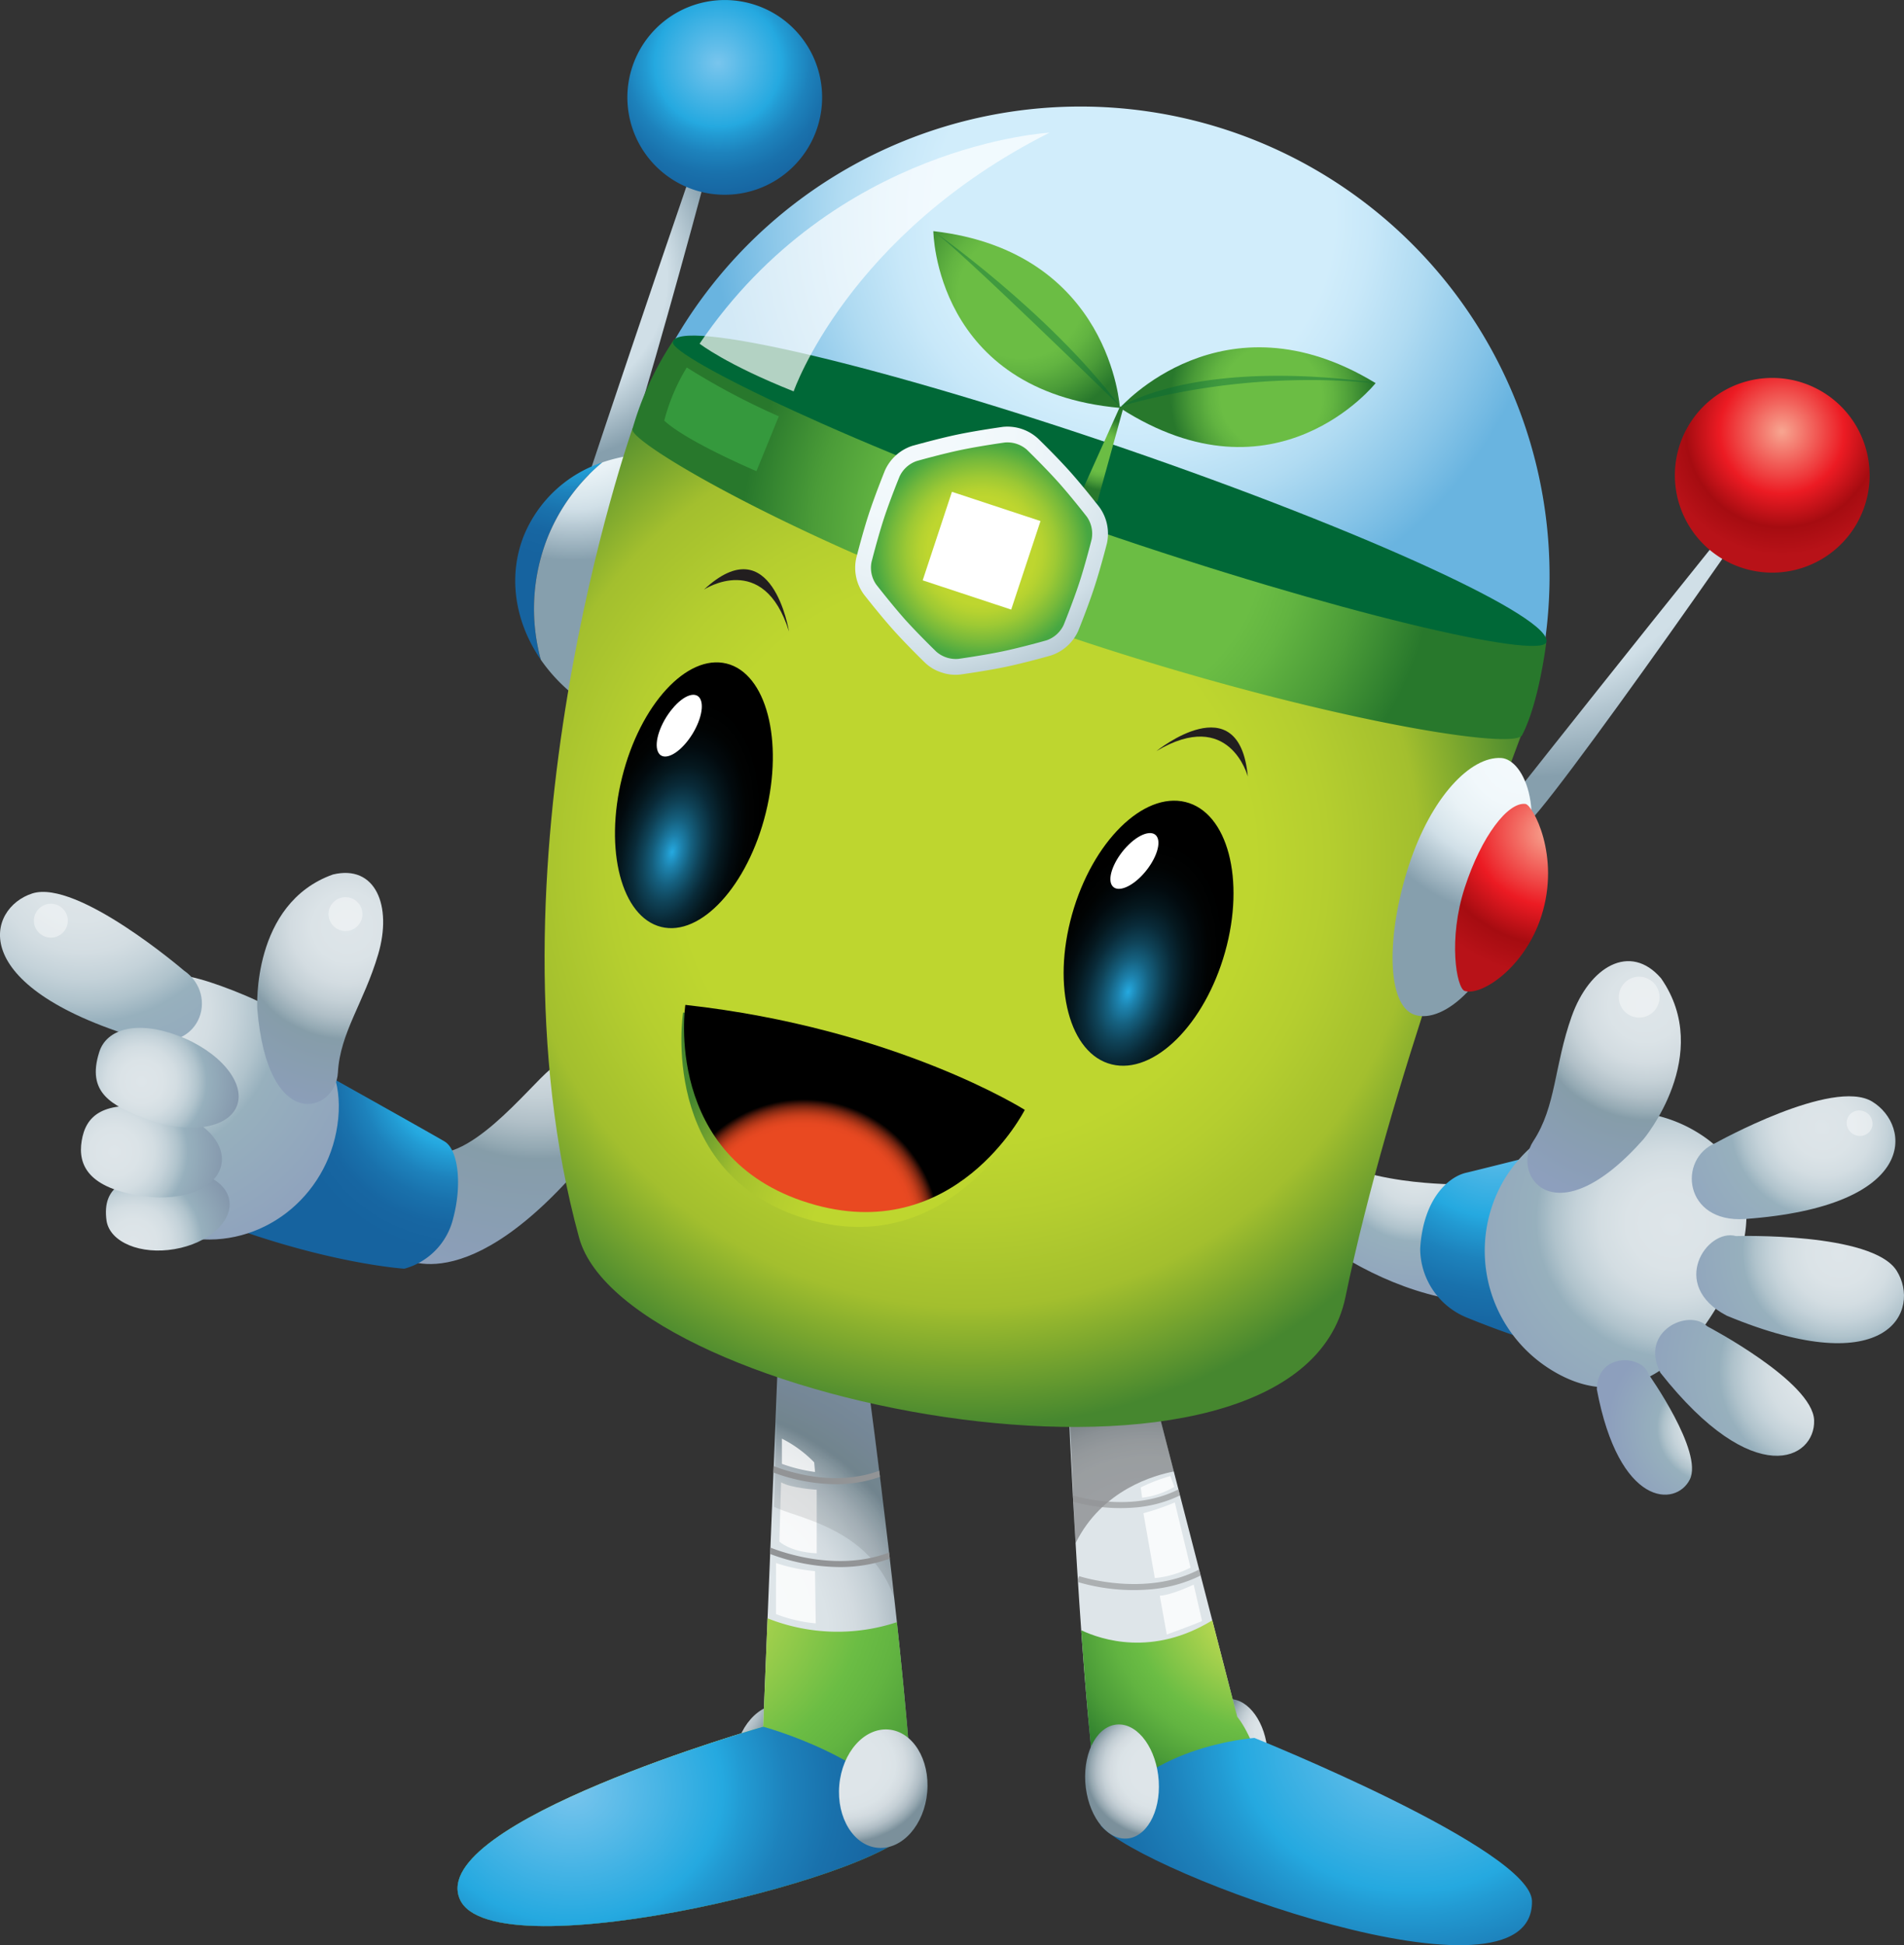 <svg xmlns="http://www.w3.org/2000/svg" xmlns:xlink="http://www.w3.org/1999/xlink" viewBox="0 0 310.262 316.994"><rect x="0" y="0" width="310.262" height="316.994" fill="#333333" stroke="none"/><defs><style>.cls-1{isolation:isolate;}.cls-2{fill:url(#radial-gradient);}.cls-3{fill:url(#radial-gradient-2);}.cls-4{fill:url(#radial-gradient-3);}.cls-5{fill:url(#radial-gradient-4);}.cls-6{fill:url(#radial-gradient-5);}.cls-21,.cls-49,.cls-53,.cls-7{fill:#fff;}.cls-48,.cls-7{opacity:0.4;}.cls-8{fill:url(#radial-gradient-6);}.cls-9{fill:url(#radial-gradient-7);}.cls-10{fill:url(#radial-gradient-8);}.cls-11{fill:url(#radial-gradient-9);}.cls-12{fill:url(#radial-gradient-10);}.cls-13{fill:url(#radial-gradient-11);}.cls-14{fill:url(#radial-gradient-12);}.cls-15{fill:url(#radial-gradient-13);}.cls-16{fill:url(#radial-gradient-14);}.cls-17{fill:url(#radial-gradient-15);}.cls-18{fill:url(#radial-gradient-16);}.cls-19{fill:url(#radial-gradient-17);}.cls-20{fill:url(#radial-gradient-18);}.cls-21{opacity:0.8;}.cls-22{opacity:0.3;}.cls-22,.cls-26,.cls-32{mix-blend-mode:multiply;}.cls-23,.cls-24{fill:#221e1f;}.cls-23{opacity:0.35;}.cls-25{fill:url(#radial-gradient-19);}.cls-26,.cls-32{fill:#929496;}.cls-27{fill:url(#radial-gradient-20);}.cls-28{fill:url(#radial-gradient-21);}.cls-29{fill:url(#radial-gradient-22);}.cls-30{fill:url(#radial-gradient-23);}.cls-31{fill:url(#radial-gradient-24);}.cls-32{opacity:0.65;}.cls-33{fill:url(#radial-gradient-25);}.cls-34{fill:url(#radial-gradient-26);}.cls-35{fill:url(#radial-gradient-27);}.cls-36{fill:url(#radial-gradient-28);}.cls-37{fill:url(#radial-gradient-29);}.cls-38{fill:url(#radial-gradient-30);}.cls-39{fill:url(#radial-gradient-31);}.cls-40{fill:url(#radial-gradient-32);}.cls-41{fill:url(#radial-gradient-33);}.cls-42{fill:url(#radial-gradient-34);}.cls-43{fill:url(#radial-gradient-35);}.cls-44,.cls-48{fill:#006837;}.cls-45{fill:url(#radial-gradient-36);}.cls-46{fill:url(#radial-gradient-37);}.cls-47{fill:url(#radial-gradient-38);}.cls-49{opacity:0.7;}.cls-50{fill:#35993d;}.cls-51{fill:url(#radial-gradient-39);}.cls-52{fill:url(#radial-gradient-40);}.cls-54{fill:url(#radial-gradient-41);}.cls-55{fill:url(#radial-gradient-42);}.cls-56{fill:url(#radial-gradient-43);}.cls-57{fill:url(#radial-gradient-44);}.cls-58{fill:url(#radial-gradient-45);}.cls-59{fill:url(#radial-gradient-46);}</style><radialGradient id="radial-gradient" cx="1399.632" cy="-211.953" r="53.352" gradientTransform="matrix(0.076, 0.997, -0.997, 0.076, -230.08, -1220.412)" gradientUnits="userSpaceOnUse"><stop offset="0" stop-color="#dee5e9"/><stop offset="0.175" stop-color="#dbe3e7"/><stop offset="0.283" stop-color="#d3dce1"/><stop offset="0.373" stop-color="#c4d0d6"/><stop offset="0.453" stop-color="#b0bfc7"/><stop offset="0.526" stop-color="#95aab4"/><stop offset="0.561" stop-color="#869da9"/><stop offset="1" stop-color="#8d9fbd"/></radialGradient><radialGradient id="radial-gradient-2" cx="160.975" cy="651.33" r="29.127" gradientTransform="translate(-228.192 -423.006) rotate(-13.026)" gradientUnits="userSpaceOnUse"><stop offset="0" stop-color="#79c5ed"/><stop offset="0.406" stop-color="#25a9e0"/><stop offset="0.461" stop-color="#229bd3"/><stop offset="0.581" stop-color="#1d82bc"/><stop offset="0.707" stop-color="#1971ac"/><stop offset="0.842" stop-color="#1766a2"/><stop offset="1" stop-color="#16639f"/></radialGradient><radialGradient id="radial-gradient-3" cx="213.219" cy="133.645" r="46.179" gradientTransform="matrix(0.995, 0.096, -0.096, 0.995, -178.145, 11.528)" gradientUnits="userSpaceOnUse"><stop offset="0" stop-color="#dee5e9"/><stop offset="0.176" stop-color="#dbe3e7"/><stop offset="0.285" stop-color="#d3dde2"/><stop offset="0.376" stop-color="#c4d2d9"/><stop offset="0.457" stop-color="#b0c3cc"/><stop offset="0.527" stop-color="#97b0bd"/><stop offset="1" stop-color="#8d9fbd"/></radialGradient><radialGradient id="radial-gradient-4" cx="338.191" cy="-20.737" r="47.017" gradientTransform="matrix(1.059, -0.073, 0.096, 0.999, -342.743, 187.217)" xlink:href="#radial-gradient-3"/><radialGradient id="radial-gradient-5" cx="247.159" cy="116.428" r="32.575" gradientTransform="matrix(0.995, 0.096, -0.096, 0.995, -178.145, 11.528)" xlink:href="#radial-gradient"/><radialGradient id="radial-gradient-6" cx="1063.442" cy="202.381" r="21.184" gradientTransform="matrix(-1, 0, 0, 1, 1085.217, 0)" gradientUnits="userSpaceOnUse"><stop offset="0" stop-color="#dee5e9"/><stop offset="0.176" stop-color="#dbe3e7"/><stop offset="0.285" stop-color="#d3dde2"/><stop offset="0.376" stop-color="#c4d2d9"/><stop offset="0.457" stop-color="#b0c3cc"/><stop offset="0.527" stop-color="#97b0bd"/><stop offset="1" stop-color="#7786a0"/></radialGradient><radialGradient id="radial-gradient-7" cx="1066.573" cy="187.677" r="22.658" xlink:href="#radial-gradient-6"/><radialGradient id="radial-gradient-8" cx="1114.878" cy="1385.443" r="20.142" gradientTransform="matrix(-0.355, 0.935, 0.935, 0.355, -876.534, -1358.003)" xlink:href="#radial-gradient-6"/><radialGradient id="radial-gradient-9" cx="1155.709" cy="348.579" r="26.038" gradientTransform="matrix(-0.858, -0.514, -0.514, 0.858, 1401.582, 483.53)" xlink:href="#radial-gradient-3"/><radialGradient id="radial-gradient-10" cx="1111.386" cy="336.181" r="40.022" gradientTransform="matrix(-0.89, -0.533, -0.514, 0.858, 1405.527, 485.893)" xlink:href="#radial-gradient-2"/><radialGradient id="radial-gradient-11" cx="1078.834" cy="336.459" r="40.883" gradientTransform="matrix(-0.89, -0.533, -0.514, 0.858, 1405.527, 485.893)" xlink:href="#radial-gradient-3"/><radialGradient id="radial-gradient-12" cx="1074.23" cy="64.636" r="27.638" gradientTransform="matrix(-0.989, -0.309, -0.282, 0.962, 1377.556, 453.5)" gradientUnits="userSpaceOnUse"><stop offset="0" stop-color="#dee5e9"/><stop offset="0.176" stop-color="#dbe3e7"/><stop offset="0.285" stop-color="#d3dde2"/><stop offset="0.376" stop-color="#c4d2d9"/><stop offset="0.457" stop-color="#b0c3cc"/><stop offset="0.527" stop-color="#97b0bd"/><stop offset="1" stop-color="#90a4c0"/></radialGradient><radialGradient id="radial-gradient-13" cx="1231.796" cy="1274.421" r="29.023" gradientTransform="matrix(-0.748, -0.717, -0.706, 0.711, 2120.762, 181.453)" xlink:href="#radial-gradient-3"/><radialGradient id="radial-gradient-14" cx="753.543" cy="2549.396" r="31.567" gradientTransform="matrix(-0.292, -0.978, -0.986, 0.255, 3030.952, 310.896)" xlink:href="#radial-gradient-3"/><radialGradient id="radial-gradient-15" cx="300.556" cy="2751.71" r="16.416" gradientTransform="matrix(0.205, -0.983, -1.007, -0.234, 2988.21, 1172.25)" xlink:href="#radial-gradient-3"/><radialGradient id="radial-gradient-16" cx="1100.125" cy="308.19" r="32.751" gradientTransform="matrix(-0.89, -0.533, -0.514, 0.858, 1405.527, 485.893)" xlink:href="#radial-gradient"/><radialGradient id="radial-gradient-17" cx="141.549" cy="275.81" r="15.681" gradientTransform="translate(-50.334) scale(1.146 1)" gradientUnits="userSpaceOnUse"><stop offset="0" stop-color="#dee5e9"/><stop offset="0.311" stop-color="#dee5e9"/><stop offset="0.459" stop-color="#dbe3e7"/><stop offset="0.551" stop-color="#d3dbe0"/><stop offset="0.628" stop-color="#c4cfd5"/><stop offset="0.696" stop-color="#b0bdc5"/><stop offset="0.758" stop-color="#95a7b0"/><stop offset="0.806" stop-color="#7b909b"/></radialGradient><radialGradient id="radial-gradient-18" cx="137.252" cy="266.983" r="58.618" gradientTransform="translate(-50.334) scale(1.146 1)" gradientUnits="userSpaceOnUse"><stop offset="0.311" stop-color="#dee5e9"/><stop offset="0.417" stop-color="#dbe3e7"/><stop offset="0.483" stop-color="#d3dbe0"/><stop offset="0.538" stop-color="#c4cfd5"/><stop offset="0.587" stop-color="#b0bdc5"/><stop offset="0.632" stop-color="#95a7b0"/><stop offset="0.667" stop-color="#7b909b"/><stop offset="1" stop-color="#8d9fbd"/></radialGradient><radialGradient id="radial-gradient-19" cx="135.412" cy="259.376" r="55.408" gradientTransform="translate(-50.334) scale(1.146 1)" gradientUnits="userSpaceOnUse"><stop offset="0.03" stop-color="#e7e757"/><stop offset="0.57" stop-color="#6bbd44"/><stop offset="0.665" stop-color="#62b441"/><stop offset="0.821" stop-color="#4b9c38"/><stop offset="1" stop-color="#28782c"/></radialGradient><radialGradient id="radial-gradient-20" cx="125.195" cy="291.68" r="52.703" gradientTransform="translate(-50.334) scale(1.146 1)" xlink:href="#radial-gradient-2"/><radialGradient id="radial-gradient-21" cx="163.986" cy="287.631" r="15.678" xlink:href="#radial-gradient-17"/><radialGradient id="radial-gradient-22" cx="241.68" cy="146.489" r="12.72" gradientTransform="matrix(1.123, -0.121, 0.136, 0.993, -80.206, 166.377)" xlink:href="#radial-gradient-17"/><radialGradient id="radial-gradient-23" cx="223.814" cy="116.734" r="42.598" gradientTransform="matrix(1.123, -0.121, 0.136, 0.993, -80.206, 166.377)" xlink:href="#radial-gradient-18"/><radialGradient id="radial-gradient-24" cx="240.976" cy="125.848" r="35.326" gradientTransform="matrix(1.123, -0.121, 0.136, 0.993, -80.206, 166.377)" xlink:href="#radial-gradient-19"/><radialGradient id="radial-gradient-25" cx="238.364" cy="325.917" r="60.905" gradientTransform="matrix(1.13, 0.042, -0.047, 0.999, -24.123, -52.238)" xlink:href="#radial-gradient-2"/><radialGradient id="radial-gradient-26" cx="221.719" cy="150.054" r="13.414" gradientTransform="matrix(1.123, -0.121, 0.136, 0.993, -80.206, 166.377)" xlink:href="#radial-gradient-17"/><radialGradient id="radial-gradient-27" cx="-62.916" cy="277.746" r="30.501" gradientTransform="matrix(0.957, 0.292, -0.292, 0.957, 229.138, -202.417)" gradientUnits="userSpaceOnUse"><stop offset="0.685" stop-color="#d0dfe7"/><stop offset="1" stop-color="#869fad"/></radialGradient><radialGradient id="radial-gradient-28" cx="-45.158" cy="236.054" r="25.38" gradientTransform="matrix(0.957, 0.292, -0.292, 0.957, 229.138, -202.417)" xlink:href="#radial-gradient-2"/><radialGradient id="radial-gradient-29" cx="97.463" cy="237.144" r="26.403" gradientTransform="translate(90.801 -191.456) rotate(21.758)" xlink:href="#radial-gradient-2"/><radialGradient id="radial-gradient-30" cx="97.463" cy="237.145" r="26.402" gradientTransform="translate(90.801 -191.456) rotate(21.758)" gradientUnits="userSpaceOnUse"><stop offset="0" stop-color="#f4fafd"/><stop offset="0.287" stop-color="#f1f8fb"/><stop offset="0.464" stop-color="#e9f2f6"/><stop offset="0.611" stop-color="#dae7ed"/><stop offset="0.685" stop-color="#d0dfe7"/><stop offset="1" stop-color="#869fad"/></radialGradient><radialGradient id="radial-gradient-31" cx="243.044" cy="262.809" r="48.468" gradientTransform="translate(211.402 -277.768) rotate(36.805)" xlink:href="#radial-gradient-27"/><radialGradient id="radial-gradient-32" cx="233.76" cy="63.077" r="20.11" gradientTransform="matrix(0.857, 0.516, -0.516, 0.857, 122.595, -104.364)" gradientUnits="userSpaceOnUse"><stop offset="0.011" stop-color="#f7a38f"/><stop offset="0.505" stop-color="#ec1b23"/><stop offset="0.776" stop-color="#a60c11"/><stop offset="1" stop-color="#b81218"/></radialGradient><radialGradient id="radial-gradient-33" cx="99.039" cy="319.576" r="93.472" gradientTransform="matrix(0.995, 0.1, -0.099, 0.982, 90.721, -183.46)" gradientUnits="userSpaceOnUse"><stop offset="0.5" stop-color="#bed62f"/><stop offset="0.628" stop-color="#b5ce2f"/><stop offset="0.788" stop-color="#a3bf2e"/><stop offset="1" stop-color="#46872f"/></radialGradient><radialGradient id="radial-gradient-34" cx="-44.339" cy="-36.509" r="68.373" gradientTransform="matrix(0.946, 0.325, -0.325, 0.946, 214.804, 84.12)" gradientUnits="userSpaceOnUse"><stop offset="0.479" stop-color="#d1edfb"/><stop offset="0.564" stop-color="#c8e8f9"/><stop offset="0.704" stop-color="#b0dbf2"/><stop offset="0.879" stop-color="#88c5e8"/><stop offset="1" stop-color="#69b4e0"/></radialGradient><radialGradient id="radial-gradient-35" cx="113.357" cy="262.738" r="56.619" gradientTransform="translate(90.898 -184.772) rotate(5.733)" gradientUnits="userSpaceOnUse"><stop offset="0.5" stop-color="#6bbd44"/><stop offset="0.611" stop-color="#62b441"/><stop offset="0.792" stop-color="#4b9c38"/><stop offset="1" stop-color="#28782c"/></radialGradient><radialGradient id="radial-gradient-36" cx="140.62" cy="236.667" r="16.446" xlink:href="#radial-gradient-35"/><radialGradient id="radial-gradient-37" cx="98.383" cy="224.167" r="20.443" xlink:href="#radial-gradient-35"/><radialGradient id="radial-gradient-38" cx="113.985" cy="248.521" r="5.948" xlink:href="#radial-gradient-35"/><radialGradient id="radial-gradient-39" cx="154.635" cy="227.565" r="57.14" gradientTransform="translate(73.914 -196.695) rotate(18.446)" xlink:href="#radial-gradient-30"/><radialGradient id="radial-gradient-40" cx="-135.116" cy="-216.593" r="17.553" gradientTransform="translate(220.207 337.836) rotate(18.305)" gradientUnits="userSpaceOnUse"><stop offset="0.5" stop-color="#bed62f"/><stop offset="0.574" stop-color="#b5d230"/><stop offset="0.696" stop-color="#9dc934"/><stop offset="0.848" stop-color="#75b93b"/><stop offset="1" stop-color="#47a742"/></radialGradient><radialGradient id="radial-gradient-41" cx="1515.482" cy="216.98" r="13.617" gradientTransform="matrix(-0.971, -0.241, -0.442, 1.779, 1676.947, 118.093)" gradientUnits="userSpaceOnUse"><stop offset="0" stop-color="#25a9e0"/><stop offset="0.107" stop-color="#1d82ad"/><stop offset="0.218" stop-color="#15607f"/><stop offset="0.334" stop-color="#0f4358"/><stop offset="0.452" stop-color="#092a38"/><stop offset="0.575" stop-color="#05181f"/><stop offset="0.703" stop-color="#020a0e"/><stop offset="0.839" stop-color="#010303"/><stop offset="1"/></radialGradient><radialGradient id="radial-gradient-42" cx="1434.701" cy="250.859" r="13.615" gradientTransform="matrix(-1.034, -0.254, -0.498, 1.773, 1792.252, 81.274)" xlink:href="#radial-gradient-41"/><radialGradient id="radial-gradient-43" cx="198.419" cy="293.211" r="25.792" gradientTransform="matrix(1.061, 0.122, -0.086, 1, 61.997, -193.73)" xlink:href="#radial-gradient-30"/><radialGradient id="radial-gradient-44" cx="204.951" cy="305.985" r="23.197" gradientTransform="matrix(1.073, 0.125, -0.083, 1, 58.047, -195.722)" xlink:href="#radial-gradient-32"/><radialGradient id="radial-gradient-45" cx="60.921" cy="307.327" r="52.397" gradientTransform="translate(139.21 -107.11) rotate(7.776)" xlink:href="#radial-gradient-33"/><radialGradient id="radial-gradient-46" cx="1502.923" cy="306.089" r="43.994" gradientTransform="matrix(-0.991, -0.135, -0.135, 0.991, 1661.729, 100.828)" gradientUnits="userSpaceOnUse"><stop offset="0.394" stop-color="#e94921"/><stop offset="0.413" stop-color="#e64821"/><stop offset="0.427" stop-color="#dc451f"/><stop offset="0.441" stop-color="#cb401d"/><stop offset="0.453" stop-color="#b43819"/><stop offset="0.465" stop-color="#952f15"/><stop offset="0.477" stop-color="#702310"/><stop offset="0.488" stop-color="#43150a"/><stop offset="0.499" stop-color="#110502"/><stop offset="0.503"/><stop offset="1"/></radialGradient></defs><g class="cls-1"><g id="레이어_2" data-name="레이어 2"><g id="레이어_1-2" data-name="레이어 1"><path class="cls-2" d="M96.237,188.106c4.986-6.439,5.906-11.45,1.419-14.461-2.729-1.83-5.731-.783-7.961.6-3.5,2.789-13.922,16.43-20.742,13.2l-3.946,17.229S75.773,212.93,96.237,188.106Z"/><path class="cls-3" d="M52.371,174.7s18.912,10.594,20.122,11.35c2.121,1.323,2.865,6.827,1.347,12.524a11.236,11.236,0,0,1-7.955,8.179s-10.213-.647-25.3-5.743C37.669,200.028,42.631,171.778,52.371,174.7Z"/><path class="cls-4" d="M55.115,182.266c-1.149,11.967-11.489,20.76-23.1,19.638s-11.794-9.8-10.641-21.756-5.568-26.791,14.611-19.483C46.952,164.631,56.272,170.3,55.115,182.266Z"/><path class="cls-5" d="M29.962,158.156S12.59,143.245,5.259,145.6-5.873,160.61,22.642,169.213C32.652,172.184,35.847,162.15,29.962,158.156Z"/><path class="cls-6" d="M41.923,164.368s-.972-17.114,12.321-21.855c6.96-1.686,9.71,5.122,7.38,13.014s-6.206,12.756-6.563,19.271S43.6,184.959,41.923,164.368Z"/><path class="cls-7" d="M5.528,150.026a2.76,2.76,0,1,0,2.778-2.748A2.765,2.765,0,0,0,5.528,150.026Z"/><path class="cls-7" d="M53.536,148.951a2.761,2.761,0,1,0,2.787-2.747A2.768,2.768,0,0,0,53.536,148.951Z"/><path class="cls-8" d="M28.44,203.562c5.522-.938,9.513-4.521,8.92-7.991s-5.55-5.52-11.069-4.578-9.779,2.021-8.92,8C17.964,202.455,22.921,204.512,28.44,203.562Z"/><path class="cls-9" d="M23.529,194.956c6.327.866,11.928-1.346,12.572-5.3s-3.933-8.006-10.227-9.029c-9.362-1.525-11.922,1.353-12.566,5.307S14.421,193.713,23.529,194.956Z"/><path class="cls-10" d="M23.925,182.375c6.693,2.542,13.275,1.558,14.694-2.191s-2.854-8.847-9.547-11.389-11.7-1.171-12.9,2.653C14.073,178.057,18.1,180.163,23.925,182.375Z"/><path class="cls-11" d="M237.894,193s-17.259.3-24.186-6.316c0,0-13.185-4.428-13.4,2.118,0,0,14.832,19.031,36.247,22.946S237.894,193,237.894,193Z"/><path class="cls-12" d="M250.472,188.24s-10.082,2.536-11.607,2.888c-2.674.623-6.93,4.026-7.44,12.346a12.185,12.185,0,0,0,7.754,11.308s11.883,4.892,15.278,4.715C257.868,219.311,261.741,188.652,250.472,188.24Z"/><path class="cls-13" d="M245.143,192.187a22.8,22.8,0,0,0,7.948,31.247c10.84,6.491,20.177.38,26.624-10.386s7.564-22.113-3.277-28.6A22.8,22.8,0,0,0,245.143,192.187Z"/><path class="cls-14" d="M279.578,186.255s19.089-10.652,25.506-6.735,7.6,17.086-20.744,19.134C274.4,199.327,273.307,188.838,279.578,186.255Z"/><path class="cls-15" d="M282.882,201.432s22.237-.657,26.192,5.662-1.162,18.353-27.7,7.311C271.861,209.44,278.13,200.116,282.882,201.432Z"/><path class="cls-16" d="M278.2,216.141s17.193,9,17.416,15.312S285.862,243.1,270.56,223.7C267.081,216.946,275.162,213.146,278.2,216.141Z"/><path class="cls-17" d="M268.635,223.949s8.991,12.675,6.716,17.171-11.527,4.521-15.145-14.724C260.284,220.387,267.6,220.726,268.635,223.949Z"/><path class="cls-18" d="M267.825,185.638s11.509-13.727,2.858-26.2c-5.044-5.87-11.688-1.923-14.571,6.192s-2.518,14.653-6.26,20.343S253.525,201.812,267.825,185.638Z"/><path class="cls-7" d="M301,182.406a2.133,2.133,0,0,0,1.451,2.61,2.058,2.058,0,0,0,2.61-1.337,2.144,2.144,0,0,0-1.459-2.608A2.037,2.037,0,0,0,301,182.406Z"/><path class="cls-7" d="M264.326,160.7a3.319,3.319,0,1,0,4.489-1.038A3.253,3.253,0,0,0,264.326,160.7Z"/><path class="cls-19" d="M119.616,286.818c-.457,5.326,2.375,9.9,6.329,10.209s7.544-3.746,8.01-9.071-2.369-9.892-6.327-10.209S120.091,281.5,119.616,286.818Z"/><path class="cls-20" d="M141.562,226.5s6.109,44.728,7.4,70.708c-1.289,7.894-68.877,24.66-74.057,12.233s49.46-28.046,49.46-28.046l2.593-64.381S135.087,205.039,141.562,226.5Z"/><path class="cls-21" d="M127.277,241.561,127,251.213s1.656,1.691,6.082,1.927V242.774S128.938,242.535,127.277,241.561Z"/><g class="cls-22"><path class="cls-23" d="M145.974,261.2c-1.78-15.289-4.412-34.7-4.412-34.7a42.94,42.94,0,0,0-2.5-6.6c-4.349-1.99-9.414-3.383-12.21-.357l-.711,26C129.8,247.473,142.258,248.931,145.974,261.2Z"/><path class="cls-24" d="M146.131,264.212c-.088,4.046-.021,3.782.121,1.056C146.219,264.92,146.176,264.563,146.131,264.212Z"/></g><path class="cls-25" d="M148.96,297.206c-.469-9.489-1.582-21.454-2.805-32.852a30.837,30.837,0,0,1-21.081-.626l-.711,17.665S69.728,297.012,74.9,309.439,147.671,305.1,148.96,297.206Z"/><path class="cls-26" d="M126.076,238.916l-.046,1.053a29.832,29.832,0,0,0,10.14,1.9,21.769,21.769,0,0,0,7.226-1.189c-.043-.333-.085-.669-.125-1C136.164,242.3,128.726,239.951,126.076,238.916Z"/><path class="cls-26" d="M125.537,252.2l-.042,1.041a32.726,32.726,0,0,0,11.329,2.133A24.1,24.1,0,0,0,145,254c-.042-.336-.075-.666-.118-1C136.575,256.163,127.691,253.056,125.537,252.2Z"/><path class="cls-27" d="M74.9,309.439c5.18,12.427,72.768-4.339,74.057-12.233-5.5-10.7-24.6-15.813-24.6-15.813S69.728,297.012,74.9,309.439Z"/><path class="cls-28" d="M136.763,290.924c-.463,5.316,2.369,9.9,6.324,10.206s7.54-3.749,8.006-9.074-2.366-9.9-6.324-10.206S137.232,285.6,136.763,290.924Z"/><path class="cls-21" d="M126.448,254.714v8.321a23.844,23.844,0,0,0,6.478,1.516l-.115-8.512A27.872,27.872,0,0,1,126.448,254.714Z"/><path class="cls-21" d="M127.413,234.447v4.106a25.618,25.618,0,0,0,5.4,1.328l-.139-1.57A19.612,19.612,0,0,0,127.413,234.447Z"/><path class="cls-29" d="M195.219,285.8c.3,4.869,3.084,8.775,6.215,8.73s5.429-4.034,5.129-8.908-3.089-8.781-6.218-8.733S194.917,280.93,195.219,285.8Z"/><path class="cls-30" d="M173.938,225.342s2.279,55.388,5.574,72.094c8.146,6.78,20.246,4.054,18.237-7.662-1.2-8.8,3.849-10.015,3.849-10.015L186.214,220.2S169.239,201.613,173.938,225.342Z"/><path class="cls-23" d="M191.286,239.8l-2.678-10.327c-3.689,1.132-9.214-5.525-14.509-3.443.218,4.417.817,19.5,1.168,25.456C179.572,242.735,188.233,240.374,191.286,239.8Z"/><path class="cls-31" d="M201.6,279.759l-4.052-15.705c-9.661,5.94-18.058,3.178-21.359,1.616.9,12.751,2.03,25.224,3.325,31.766,8.146,6.78,28.712,6.723,26.7-5C205.008,283.644,201.6,279.759,201.6,279.759Z"/><path class="cls-32" d="M185.364,245.633a20.67,20.67,0,0,0,6.917-1.936l-.251-.984c-6.823,3.459-14.7,1.7-17.2.984.021.344.033.692.057,1.038A29.143,29.143,0,0,0,185.364,245.633Z"/><path class="cls-32" d="M187.839,258.977a22.981,22.981,0,0,0,7.816-2.227l-.248-.98c-8.8,4.578-19.447,1.122-19.559,1.083l-.218.514c.009.152.021.3.024.454A32.235,32.235,0,0,0,187.839,258.977Z"/><path class="cls-33" d="M179.376,297.5c6.793,7.861,70.517,31.148,70.266,12.327-.109-8.46-45.23-26.609-45.23-26.609S185.261,284.57,179.376,297.5Z"/><path class="cls-34" d="M176.852,290.41c.321,5.153,3.253,9.271,6.557,9.213,3.308-.042,5.731-4.251,5.41-9.383s-3.249-9.268-6.557-9.216S176.538,285.278,176.852,290.41Z"/><path class="cls-21" d="M191.364,242.3a13.416,13.416,0,0,1-5.249,1.776l-.23-1.679a27.78,27.78,0,0,1,4.826-1.852Z"/><path class="cls-21" d="M191.437,244.841,194,255.467a16.339,16.339,0,0,1-5.819,1.707L186.326,246.6A39.946,39.946,0,0,0,191.437,244.841Z"/><path class="cls-21" d="M188.989,260.042l1.141,6.324s4.324-1.564,5.746-2.2l-1.362-5.931S190.9,259.958,188.989,260.042Z"/><path class="cls-35" d="M99.179,81.445c-1.08-.463-1.25,1.858-2.025,1.628s-2.932-.339-2.59-1.465S119.724,6.234,120.5,6.47,100.831,82.162,99.179,81.445Z"/><path class="cls-36" d="M133.277,20.5A15.867,15.867,0,1,1,122.723.694,15.863,15.863,0,0,1,133.277,20.5Z"/><path class="cls-37" d="M89.209,87.66a30.939,30.939,0,0,1,8.956-12.309A20.979,20.979,0,0,0,85.372,87.272c-2.7,6.763-1.4,14.219,2.766,20.256A31.477,31.477,0,0,1,89.209,87.66Z"/><path class="cls-38" d="M100.537,117.316c12.933,5.165,27.118.082,31.672-11.344s-2.224-24.878-15.156-30.04a26.949,26.949,0,0,0-18.888-.581A30.939,30.939,0,0,0,89.209,87.66a31.477,31.477,0,0,0-1.071,19.868A27.288,27.288,0,0,0,100.537,117.316Z"/><path class="cls-39" d="M248.55,134.309c-.86-.805-1.8,1.317-2.445.833s-2.651-1.308-1.949-2.258,49.267-62.35,49.917-61.863S249.869,135.538,248.55,134.309Z"/><path class="cls-40" d="M302.383,85.639a15.866,15.866,0,1,1-5.4-21.774A15.866,15.866,0,0,1,302.383,85.639Z"/><path class="cls-41" d="M103.049,69.874s-25.23,71.479-8.684,131.83c7.522,27.435,116.894,48.256,124.882,9.659,7.093-34.241,22.528-75.211,28.849-92.126,0,0,6.911-13.11-12.751-17.244S114.287,48.212,103.049,69.874Z"/><path class="cls-42" d="M200.893,21.512A76.475,76.475,0,0,0,108.6,57.8l-.481,1.377,143.005,49.127A76.475,76.475,0,0,0,200.893,21.512Z"/><path class="cls-43" d="M109.833,55.332a51.182,51.182,0,0,0-6.79,14.633C102.819,72.3,131.2,89,171.242,102.753s75.6,19.81,76.8,17.029c2.778-5.356,3.925-15.09,3.925-15.09Z"/><path class="cls-44" d="M251.969,104.692c-1.207,2.781-34.216-4.795-73.513-18.306s-69.047-28.264-68.811-30.594c.415-4.158,34.313,3.8,73.613,17.307S253.328,100.744,251.969,104.692Z"/><path class="cls-45" d="M182.487,66.473s16.8-19.214,41.674-4.037C224.161,62.436,207.955,82.882,182.487,66.473Z"/><path class="cls-46" d="M182.487,66.473s-1.444-25.484-30.395-28.806C152.092,37.667,152.31,63.762,182.487,66.473Z"/><polygon class="cls-47" points="182.517 66.231 175.963 80.816 178.816 81.793 183.064 66.421 182.517 66.231"/><path class="cls-48" d="M152.092,37.667s18.591,12.948,30.425,28.564C182.517,66.231,156.025,40.315,152.092,37.667Z"/><path class="cls-48" d="M182.517,66.231a113.894,113.894,0,0,1,41.644-3.795S198.3,58,182.517,66.231Z"/><path class="cls-49" d="M171.013,21.624S136.058,23.461,114,56.006c0,0,4.3,3.386,15.329,7.774C129.331,63.78,138.118,38.2,171.013,21.624Z"/><path class="cls-50" d="M111.912,59.886a114.727,114.727,0,0,0,15,7.955l-3.646,8.941S111.963,72,108.241,68.549A31.914,31.914,0,0,1,111.912,59.886Z"/><path class="cls-51" d="M178.308,95.766c1.01-3.071,2.033-7.068,2.072-7.232a7.367,7.367,0,0,0-1.24-5.9c-.106-.136-2.636-3.383-4.787-5.788-2.161-2.421-5.111-5.293-5.241-5.411a7.359,7.359,0,0,0-5.728-1.867c-.169.028-4.245.594-7.4,1.256s-7.129,1.785-7.289,1.822a7.382,7.382,0,0,0-4.493,4.027c-.067.16-1.61,3.985-2.615,7.05s-2.024,7.078-2.06,7.229a7.347,7.347,0,0,0,1.234,5.9c.1.137,2.639,3.383,4.8,5.8s5.1,5.28,5.226,5.395a6.88,6.88,0,0,0,2.623,1.534,6.968,6.968,0,0,0,3.1.339c.169-.024,4.245-.587,7.416-1.253s7.12-1.788,7.283-1.833a7.411,7.411,0,0,0,4.493-4.019C175.766,102.656,177.309,98.837,178.308,95.766Z"/><path class="cls-52" d="M177.887,87.893a4.833,4.833,0,0,0-.778-3.68s-2.556-3.286-4.68-5.658-5.1-5.274-5.1-5.274a4.834,4.834,0,0,0-3.577-1.171s-4.133.578-7.237,1.231-7.123,1.786-7.123,1.786a4.8,4.8,0,0,0-2.8,2.511s-1.577,3.861-2.563,6.887-2.012,7.069-2.012,7.069a4.746,4.746,0,0,0,.774,3.676s2.563,3.289,4.675,5.67c2.124,2.361,5.111,5.262,5.111,5.262a4.82,4.82,0,0,0,3.58,1.171s4.127-.575,7.237-1.228,7.129-1.789,7.129-1.789a4.823,4.823,0,0,0,2.8-2.5s1.561-3.87,2.554-6.9S177.887,87.893,177.887,87.893Z"/><polygon class="cls-53" points="150.355 94.574 155.121 80.147 169.551 84.915 164.776 99.34 150.355 94.574"/><g class="cls-22"><path class="cls-24" d="M149.98,193.092c-.121-.036-.254-.063-.375-.1.472.109.932.2,1.388.3C150.658,193.216,150.316,193.165,149.98,193.092Z"/></g><path class="cls-54" d="M101.37,126.681c-2.945,11.856-.085,22.77,6.372,24.376s14.1-6.711,17.039-18.563c2.938-11.837.081-22.751-6.379-24.355S104.311,114.835,101.37,126.681Z"/><path class="cls-53" d="M107.194,122.457c.621,1.534,2.7.887,4.63-1.434s2.986-5.438,2.36-6.969-2.7-.886-4.62,1.441C107.627,117.809,106.559,120.935,107.194,122.457Z"/><path class="cls-55" d="M174.692,149.021c-3.313,11.8-.418,22.745,6.466,24.437s15.159-6.509,18.473-18.316.42-22.754-6.457-24.442S178.008,137.2,174.692,149.021Z"/><path class="cls-53" d="M181.049,143.983c.521,1.476,2.645,1.02,4.739-1.011s3.383-4.88,2.871-6.351-2.641-1.013-4.732,1.023S180.547,142.522,181.049,143.983Z"/><path class="cls-24" d="M188.456,122.394s13.5-10.96,14.879,4.148C203.335,126.542,200.369,115.28,188.456,122.394Z"/><path class="cls-24" d="M128.566,102.9s-2.748-17.162-13.853-6.82C114.713,96.084,124.43,89.672,128.566,102.9Z"/><path class="cls-56" d="M246.528,146.573c-3.007,13.5-11.307,20.343-15.985,18.815s-4.627-13.126-.977-24.331,10.094-17.84,15.074-17.529C248.277,123.758,252.716,132.436,246.528,146.573Z"/><path class="cls-57" d="M251.182,149.254c-2.684,8.43-9.788,13.117-12.518,12.234-1.334-.515-2.714-8.427.022-16.848s7.053-13.971,9.894-13.629C249.727,131.147,254.32,139.42,251.182,149.254Z"/><path class="cls-58" d="M166.622,182.106s-20.909-13.629-55.312-17.1c0,0-4.128,26.144,19.7,33.518S166.622,182.106,166.622,182.106Z"/><path class="cls-59" d="M166.991,180.868s-21.017-13.314-55.312-17.108c0,0-3.759,24.921,20.076,32.28C155.584,203.417,166.991,180.868,166.991,180.868Z"/></g></g></g></svg>